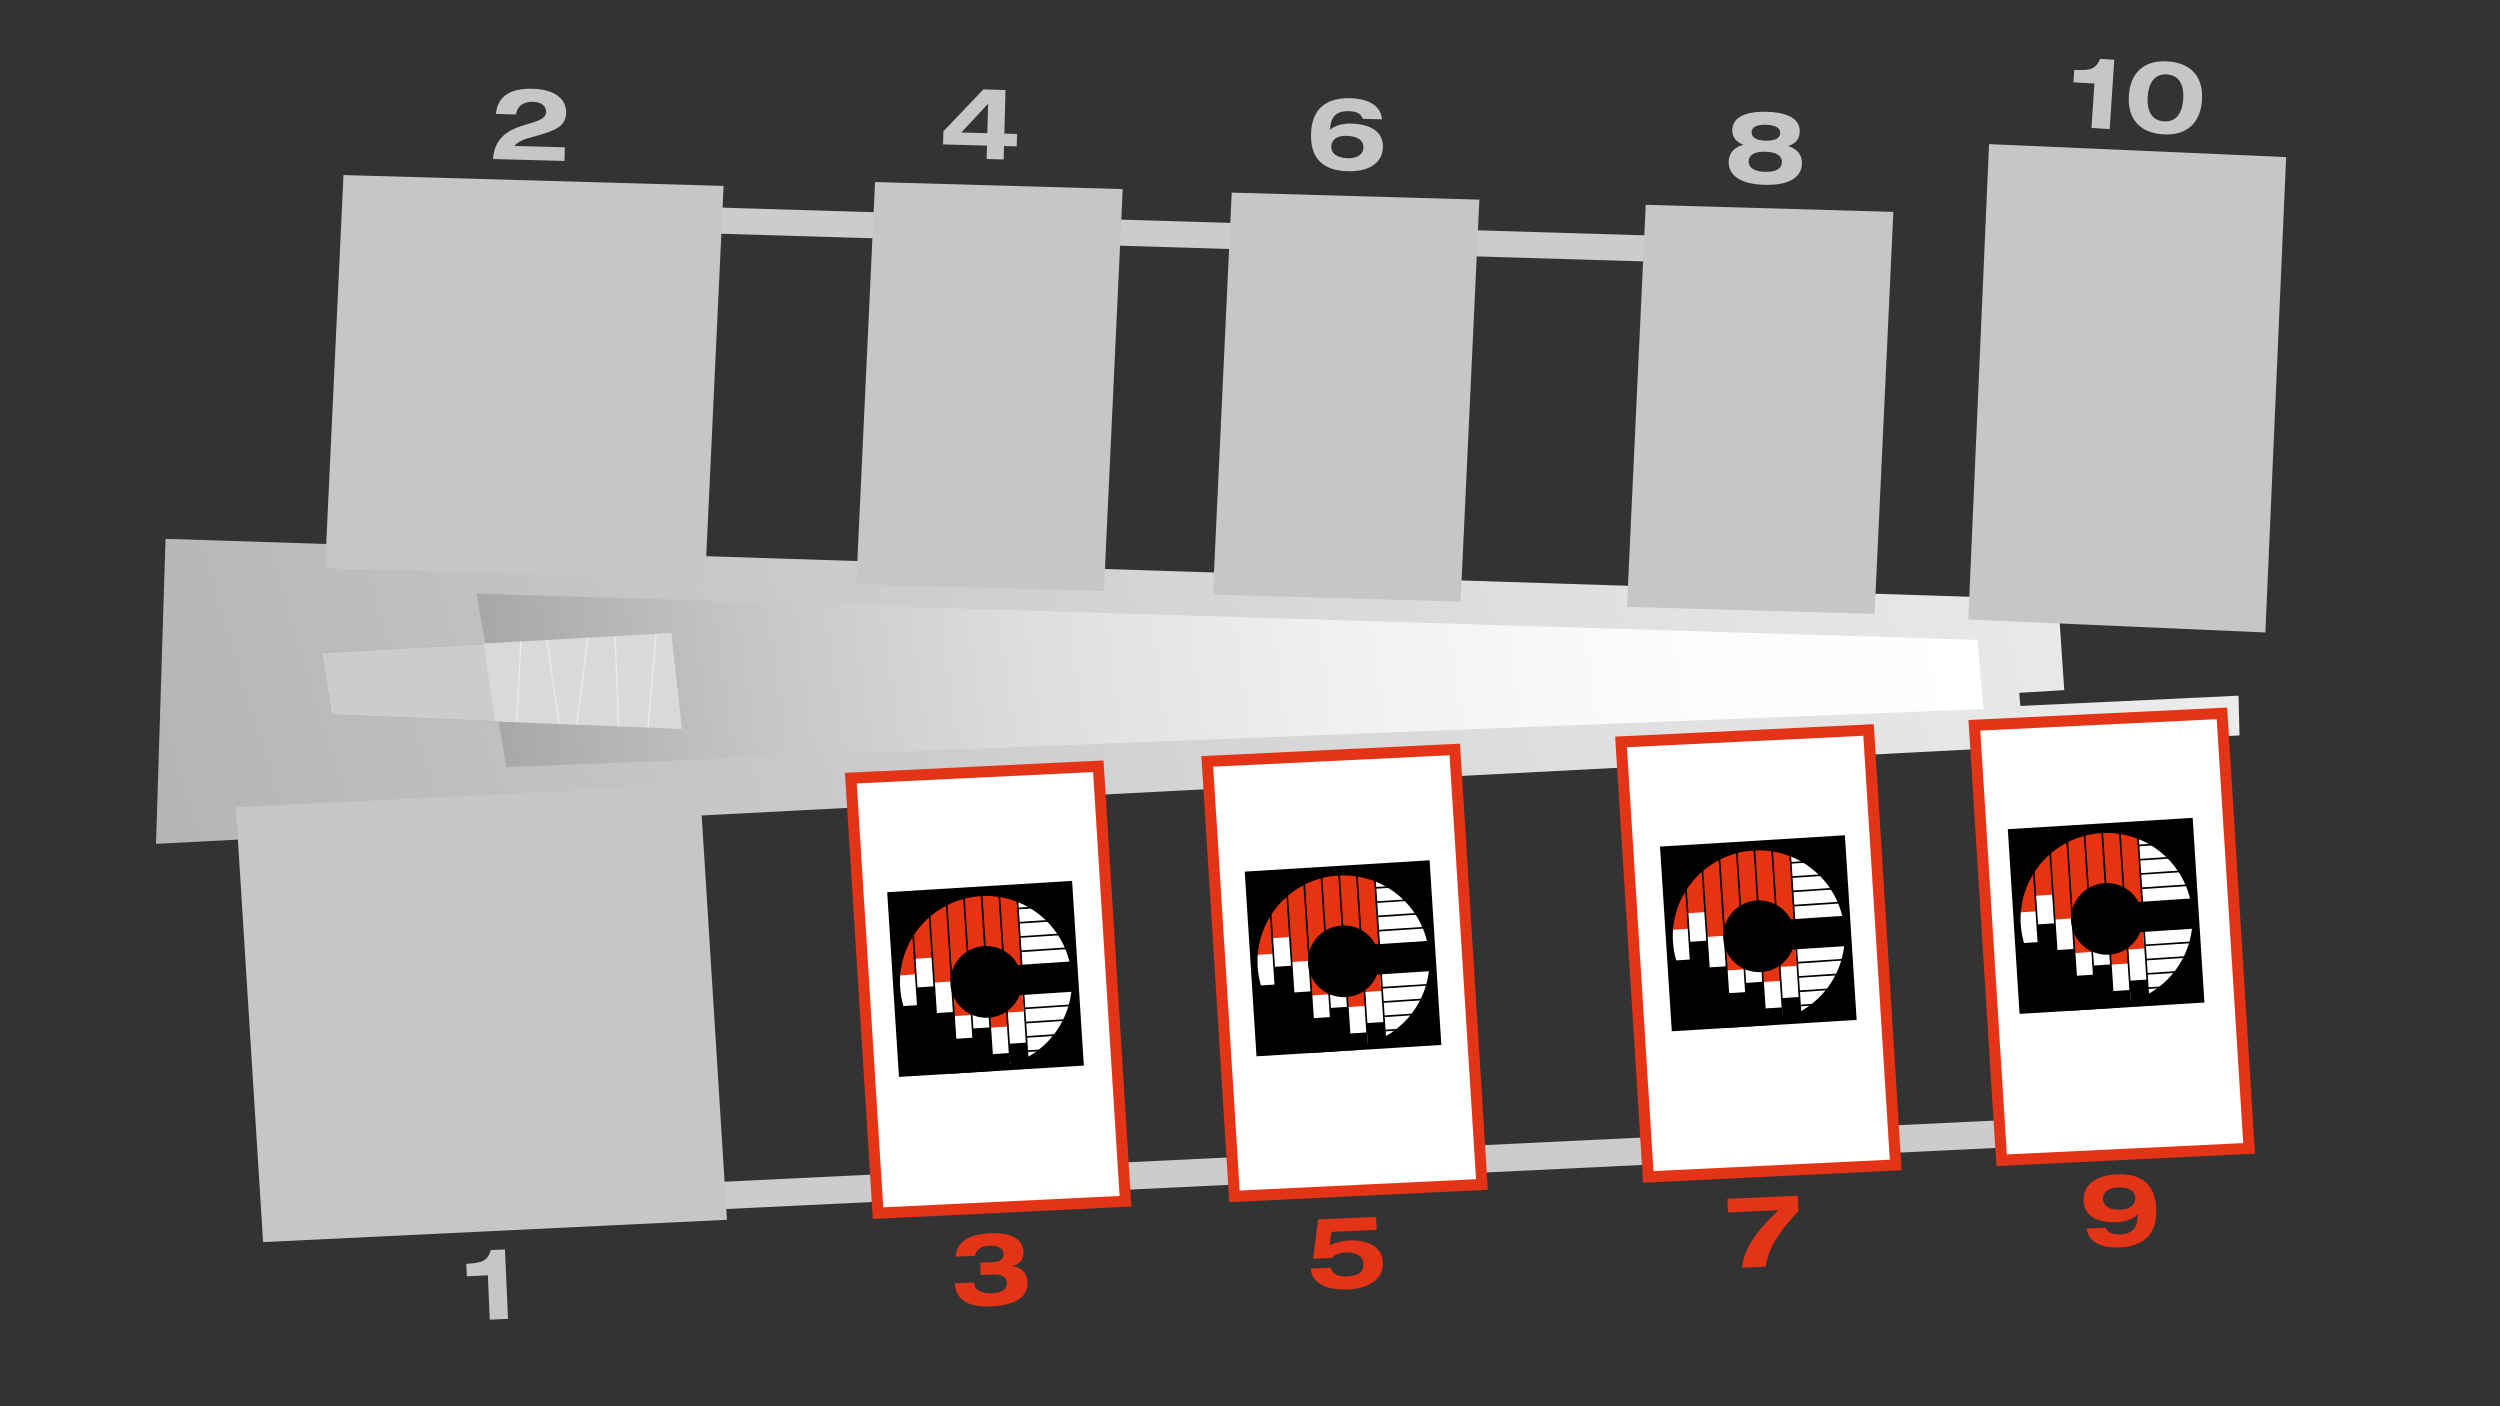 <?xml version="1.0" encoding="UTF-8"?><svg id="uuid-aed922f8-2004-4f9e-85c0-47930b2f32a9" xmlns="http://www.w3.org/2000/svg" xmlns:xlink="http://www.w3.org/1999/xlink" viewBox="0 0 1920 1080"><rect x="0" y="0" width="1920" height="1080" fill="#333333" stroke="none"/><defs><linearGradient id="uuid-a14cf270-c376-4fc9-a5c1-210fc4432ccd" x1="104.63" y1="439.82" x2="3668.13" y2="914.72" gradientTransform="translate(-7.46 922.28) rotate(.58) scale(.98 -.79) skewX(-6.87)" gradientUnits="userSpaceOnUse"><stop offset="0" stop-color="#b0b2b3"/><stop offset=".13" stop-color="#c4c5c6"/><stop offset=".33" stop-color="#dedfdf"/><stop offset=".54" stop-color="#f0f1f1"/><stop offset=".76" stop-color="#fbfbfc"/><stop offset="1" stop-color="#fff"/></linearGradient><linearGradient id="uuid-4d49e128-d5c6-4ee1-a5ee-7f59356c5bbc" x1="446.05" y1="511.72" x2="1617.5" y2="511.72" gradientTransform="translate(-7.46 922.28) rotate(.58) scale(.98 -.79) skewX(-6.87)" gradientUnits="userSpaceOnUse"><stop offset="0" stop-color="#a6a7a9"/><stop offset=".17" stop-color="#c4c4c6"/><stop offset=".37" stop-color="#dededf"/><stop offset=".57" stop-color="#f0f0f1"/><stop offset=".77" stop-color="#fbfbfb"/><stop offset="1" stop-color="#fff"/></linearGradient><clipPath id="uuid-769ac624-2483-4db3-a3fc-c6d136dcd7e7"><polygon points="526.38 559.91 382.92 554.1 374.01 494.27 518.22 486.12 526.38 559.91" style="fill:none;"/></clipPath></defs><polygon points="417.55 156.07 1424.84 186.29 1423.93 205.63 416.72 175.41 417.55 156.07" style="fill:#ccc;"/><polygon points="119.82 648.07 1719.92 564.81 1719.21 534.28 1551.64 542.16 1550.78 532.09 1585.35 530.01 1581.77 477.35 1545.85 476.21 1527.1 475.6 1526.97 458.8 127.13 413.83 119.82 648.07" style="fill:url(#uuid-a14cf270-c376-4fc9-a5c1-210fc4432ccd);"/><polygon points="1503.14 492.14 1507.7 543.91 402.17 587.35 396.56 554.62 254.65 548.86 247.09 501.4 386.05 493.58 379.83 457.5 1503.14 492.14" style="fill:#ccc;"/><polygon points="1503.14 492.14 1507.7 543.91 402.17 587.35 396.56 554.62 254.65 548.86 247.09 501.4 386.05 493.58 379.83 457.5 1503.14 492.14" style="fill:none; stroke:#b3b3b3; stroke-width:.5px;"/><polygon points="1523.31 544.57 388.94 589.14 366.02 455.91 1518.63 491.45 1523.31 544.57" style="fill:url(#uuid-4d49e128-d5c6-4ee1-a5ee-7f59356c5bbc);"/><polygon points="514.49 909.56 1566.79 858.9 1568.01 879.91 515.79 930.54 514.49 909.56" style="fill:#ccc;"/><polygon points="416.84 155.36 1424.13 185.58 1423.21 204.92 416.01 174.7 416.84 155.36" style="fill:#ccc;"/><polygon points="523.76 559.88 380.31 554.07 371.41 494.24 515.57 486.09 523.76 559.88" style="fill:#d9d9d9;"/><g style="clip-path:url(#uuid-769ac624-2483-4db3-a3fc-c6d136dcd7e7);"><g><line x1="497.69" y1="558.38" x2="503.94" y2="486.51" style="fill:none; stroke:#ececec; stroke-linecap:round; stroke-width:1px;"/><line x1="475.1" y1="557.83" x2="472.41" y2="488.35" style="fill:none; stroke:#ececec; stroke-linecap:round; stroke-width:1px;"/><line x1="442.81" y1="556.28" x2="451.68" y2="489.72" style="fill:none; stroke:#ececec; stroke-linecap:round; stroke-width:1px;"/><line x1="420.05" y1="491.89" x2="429.21" y2="555.66" style="fill:none; stroke:#ececec; stroke-linecap:round; stroke-width:1px;"/><line x1="396.78" y1="554.08" x2="400.09" y2="492.85" style="fill:none; stroke:#ececec; stroke-linecap:round; stroke-width:1px;"/></g></g><polygon points="1244.94 569.78 1435.04 560.63 1455.9 894.7 1265.86 903.86 1244.94 569.78" style="fill:#fff; stroke:#e43417; stroke-miterlimit:10; stroke-width:8.54px;"/><polygon points="927.18 584.76 1117.25 575.59 1138.13 909.66 948.07 918.8 927.18 584.76" style="fill:#fff; stroke:#e43417; stroke-miterlimit:10; stroke-width:8.54px;"/><polygon points="653.42 597.63 843.49 588.48 864.37 922.55 674.33 931.7 653.42 597.63" style="fill:#fff; stroke:#e43417; stroke-miterlimit:10; stroke-width:8.54px;"/><polygon points="181.14 619.87 537.43 602.72 558.3 936.78 202.05 953.93 181.14 619.87" style="fill:#c5c6c8;"/><polygon points="1516.31 557.03 1706.42 547.85 1727.31 881.95 1537.23 891.07 1516.31 557.03" style="fill:#fff; stroke:#e43417; stroke-miterlimit:10; stroke-width:8.54px;"/><polygon points="1263.93 157.3 1454.1 162.73 1439.68 471.5 1249.51 466.07 1263.93 157.3" style="fill:#c5c6c8;"/><polygon points="945.96 147.92 1136.16 153.33 1121.73 462.09 931.54 456.67 945.96 147.92" style="fill:#c5c6c8;"/><polygon points="672.04 139.81 862.24 145.23 847.8 453.99 657.61 448.56 672.04 139.81" style="fill:#c5c6c8;"/><polygon points="263.8 134.45 555.72 142.78 541.57 444.76 249.67 436.44 263.8 134.45" style="fill:#c5c6c8;"/><path d="m433.78,113.13l-.28,10.46-54.89-1.45c2.23-31.94,40.46-23,40.81-36.16.11-4.46-3.57-7.63-10-7.8-6-.16-12.06,2.14-13.1,9.73l-15.38-.4c1.1-15.28,13.6-19.72,28.21-19.34,19.37.51,25.89,9.84,25.66,18.45-.28,10.61-8.67,13.77-23.47,17.92l-6.34,1.76c-3.33,1.06-7.45,2.72-9.92,5.81l38.7,1.02Z" style="fill:#c5c6c8;"/><path d="m758,111.82l-33.74-.89.26-10.07,30.7-32.19,17,.44-.88,33.52,9.76.26-.25,9.53-9.77-.26-.27,10.31-13.07-.35.26-10.3Zm.85-32.13l-20.58,22.07,20,.53.58-22.6Z" style="fill:#c5c6c8;"/><path d="m1046.65,91.27c-1.72-5-6.39-5.78-10.92-5.9-10.15-.27-13.91,5.17-14.31,14.39,4-3.59,10.21-5,16.06-4.88,11.22.29,25,3.89,24.6,18.18-.34,12.61-11.43,18.86-26.95,18.45-22.22-.59-28.67-12.91-28.25-28.67.39-14.76,7.12-28,30.34-27.43,10.38.27,23.21,3.84,24.11,16.25l-14.68-.39Zm-24.26,21.44c-.11,4.15,2.93,8.54,13,8.81,6.61.17,11.61-2.78,11.75-8.08.1-3.92-2.23-8.75-12.84-9.11-7.61-.2-11.76,2.85-11.91,8.38Z" style="fill:#c5c6c8;"/><path d="m1327.64,124c.17-6.61,4.6-11.19,11.18-12.71v-.15c-5.56-2.15-8.46-5.68-8.47-11.38.48-12.29,15.61-14.2,26.45-13.92s25.84,3,25.37,15.29c0,5.69-3.09,9.07-8.75,10.92v.16c6.49,1.86,10.67,6.66,10.5,13.27-.35,13.15-14.06,16.86-28.59,16.48s-28.04-4.83-27.69-17.96Zm15.38-.13c-.14,5.45,5,7.9,12.48,8.1,7.69.2,12.9-2,13-7.43s-5-7.82-12.64-8c-7.48-.24-12.69,1.93-12.86,7.31l.02.02Zm24.2-21.83c.11-4.46-5.53-6.07-10.76-6.21-7.77-.2-11.13,1.94-11.23,5.63s3.06,6.39,10.9,6.6c8.23.19,10.99-2.58,11.09-6.06v.04Z" style="fill:#c5c6c8;"/><path d="m374.68,979.46l-16.13.71-.42-9.53c11.82-.75,16.16-1.86,18.85-10.6l10.84-.48,2.33,53.32-14,.62-1.47-34.04Z" style="fill:#c5c6c8;"/><path d="m752.84,969.69l11.29-.5c4.84-.21,6.7-3.45,6.58-6.13-.2-4.69-4.91-6.64-11.21-6.36-5.38.23-9.81,2.74-10.67,7.78l-14.9.65c.94-13.67,14-17.47,26.77-18,17.59-.77,24.95,5.6,25.34,14.36.24,5.53-2.9,9.36-8.23,10.68v.15c6.67,1,11.11,5.75,11.39,12.12.38,8.69-5.07,17.85-28,18.86-16.13.7-26.87-3.75-28-17.63l14.91-.66c.38,6.91,7.68,8.52,13.45,8.27,7.76-.34,12-3.3,11.8-8.06-.22-5.15-5.52-6.61-10.13-6.41l-10,.44-.39-9.56Z" style="fill:#e43417;"/><path d="m1012.32,936.54l44.56-2,.44,10-34.8,1.53-1.39,10.53c3.67-2.47,10.85-3.71,15.07-3.9,11.37-.5,25.23,3,25.84,16.88.6,13.68-12.21,20.09-26.88,20.73-11.37.5-27.34-2-28.57-16.07l15.36-.67c1.64,5.63,6.24,7,12.61,6.76,8.84-.38,12.86-3.56,12.59-9.71-.34-7.68-9-8.92-13.55-8.72-3.68.16-8.33,1.37-11,4.18l-14.14.62,3.86-30.16Z" style="fill:#e43417;"/><path d="m1326.6,920.69l54.08-2.37.52,11.76c-11.1,12.11-22.68,25.39-25.22,42.75l-18.14.79c1.91-17.94,15.45-32.08,27.93-44.17l-38.72,1.69-.45-10.45Z" style="fill:#e43417;"/><path d="m1617.13,942.88c2.06,4.83,6.78,5.32,11.31,5.12,10.14-.44,13.51-6.13,13.26-15.36-3.76,3.86-9.83,5.75-15.67,6-11.22.49-25.19-2.13-25.81-16.42-.56-12.6,10.07-19.61,25.59-20.29,22.2-1,29.49,10.87,30.18,26.62.65,14.75-5.14,28.48-28.34,29.49-10.37.46-23.42-2.2-25.19-14.52l14.67-.64Zm22.7-23.09c-.18-4.15-3.52-8.31-13.59-7.87-6.6.29-11.39,3.58-11.15,8.88.17,3.92,2.84,8.57,13.44,8.19,7.61-.34,11.54-3.67,11.3-9.2Z" style="fill:#e43417;"/><rect x="1450.99" y="184.02" width="365.44" height="228.38" transform="translate(1264.52 1917.36) rotate(-87.5)" style="fill:#c5c6c8;"/><g><path d="m1608.51,64.19l-16.11-1,.62-9.52c11.83.55,16.27-.09,19.9-8.48l10.82.71-3.5,53.26-14-.92,2.27-34.05Z" style="fill:#c5c6c8;"/><path d="m1664.88,47.16c18,1.18,27.42,12,26.25,29.86-1.1,16.8-11.2,27.39-29.92,26.16-18-1.18-27.43-12-26.25-29.85s11.97-27.33,29.92-26.17Zm-3,46.05c10.21.67,14.21-7.55,14.84-17.14s-2.27-18.26-12.47-18.93-14.22,7.54-14.84,17.14,2.24,18.26,12.45,18.93h.02Z" style="fill:#c5c6c8;"/></g><g><polygon points="829.29 817.3 694.98 826.13 686.13 691.52 820.44 682.69 829.29 817.3" style="fill:#fff;"/><polygon points="774.42 788.34 760.48 789.25 759.69 777.33 773.64 776.4 774.42 788.34" style="fill:#e63312;"/><polygon points="786.16 776.82 732.66 780.34 731.55 763.69 785.07 760.17 786.16 776.82" style="fill:#e63312;"/><polygon points="703.07 748.33 688.17 749.32 686.05 716.95 700.94 715.98 703.07 748.33" style="fill:#e63312;"/><polygon points="715.98 735.48 701.8 736.41 699.37 699.59 713.56 698.65 715.98 735.48" style="fill:#e63312;"/><polygon points="785.41 750.15 717.72 754.59 713.36 688.32 781.05 683.87 785.41 750.15" style="fill:#e63312;"/><g><path d="m690.41,827.07l-9.04-141.85,141.98-8.71,9.03,141.85-141.97,8.71Zm71.11-7.1c36.37-2.4,63.93-33.82,61.54-70.16-2.4-36.37-33.83-63.95-70.2-61.56-36.37,2.39-63.92,33.84-61.54,70.2,2.4,36.35,33.83,63.9,70.2,61.51Z"/><g><polygon points="824.06 739.63 779.45 742.55 779.35 741.23 823.97 738.3 824.06 739.63"/><polygon points="825.5 761.51 779.3 764.56 779.22 763.27 825.42 760.24 825.5 761.51"/><polygon points="821.18 695.78 782.04 698.36 781.94 697.04 821.1 694.47 821.18 695.78"/><polygon points="821.89 706.73 782.75 709.31 782.65 708.02 821.81 705.44 821.89 706.73"/><polygon points="822.62 717.69 783.47 720.26 783.39 718.96 822.53 716.39 822.62 717.69"/><polygon points="823.34 728.67 784.2 731.24 784.11 729.92 823.26 727.35 823.34 728.67"/><polygon points="826.22 772.48 787.08 775.06 786.98 773.76 826.13 771.18 826.22 772.48"/><polygon points="826.94 783.44 787.79 786.01 787.71 784.71 826.85 782.13 826.94 783.44"/><polygon points="827.66 794.41 788.52 796.99 788.43 795.67 827.58 793.1 827.66 794.41"/><polygon points="828.37 805.36 789.23 807.93 789.14 806.63 828.29 804.05 828.37 805.36"/><path d="m759.28,781.59c15.15-.99,26.65-14.09,25.67-29.27-1.01-15.18-14.13-26.68-29.29-25.69-15.19,1.01-26.7,14.13-25.7,29.32,1,15.16,14.11,26.64,29.33,25.64Z"/><polygon points="824.68 760.93 823.24 739.03 780.44 741.85 781.89 763.74 824.68 760.93"/><rect x="720.21" y="777.61" width="13.58" height="40.78" transform="translate(-50.86 49.49) rotate(-3.77)"/><polygon points="707.79 816.57 704.85 771.94 691.29 772.82 694.22 817.46 707.79 816.57"/><polygon points="721.5 817.61 717.53 757.49 703.96 758.39 707.92 818.51 721.5 817.61"/><polygon points="749.05 822.35 747.38 796.93 733.8 797.82 735.47 823.25 749.05 822.35"/><rect x="747.96" y="789.39" width="13.6" height="32.43" transform="translate(-51.12 51.14) rotate(-3.75)"/><polygon points="776.15 820.19 775.4 808.72 761.84 809.62 762.6 821.07 776.15 820.19"/><polygon points="789.64 818.82 788.44 800.71 774.86 801.6 776.06 819.71 789.64 818.82"/><polygon points="708.34 814.96 707.05 815.05 698.98 692.43 700.28 692.35 708.34 814.96"/><polygon points="721.9 814.06 720.59 814.15 712.54 691.53 713.84 691.45 721.9 814.06"/><polygon points="735.48 813.17 734.17 813.26 726.1 690.64 727.41 690.56 735.48 813.17"/><polygon points="749.04 812.28 747.74 812.37 739.62 688.78 740.91 688.69 749.04 812.28"/><polygon points="762.51 809.57 761.19 809.65 753.13 687.01 754.44 686.92 762.51 809.57"/><polygon points="776.17 810.5 774.86 810.58 766.73 686.86 768.03 686.77 776.17 810.5"/><rect x="784.67" y="686.89" width="1.32" height="130.8" transform="translate(-47.16 52.55) rotate(-3.72)"/></g></g><polygon points="767.78 822.16 729.96 824.64 729.13 812.07 766.95 809.57 767.78 822.16"/></g><g><polygon points="1103.87 801.48 969.56 810.3 960.71 675.7 1095.02 666.87 1103.87 801.48" style="fill:#fff;"/><polygon points="1049 772.52 1035.06 773.43 1034.27 761.5 1048.22 760.58 1049 772.52" style="fill:#e63312;"/><polygon points="1060.74 761 1007.24 764.51 1006.13 747.87 1059.65 744.35 1060.74 761" style="fill:#e63312;"/><polygon points="977.64 732.51 962.75 733.49 960.63 701.13 975.51 700.15 977.64 732.51" style="fill:#e63312;"/><polygon points="990.56 719.66 976.38 720.59 973.95 683.76 988.14 682.83 990.56 719.66" style="fill:#e63312;"/><polygon points="1059.99 734.33 992.29 738.77 987.94 672.5 1055.63 668.05 1059.99 734.33" style="fill:#e63312;"/><g><path d="m964.99,811.25l-9.04-141.85,141.98-8.71,9.03,141.85-141.97,8.71Zm71.11-7.1c36.37-2.4,63.93-33.82,61.54-70.16-2.4-36.37-33.83-63.95-70.2-61.56-36.37,2.39-63.92,33.84-61.54,70.2,2.4,36.35,33.83,63.9,70.2,61.51Z"/><g><polygon points="1098.64 723.8 1054.03 726.73 1053.93 725.41 1098.55 722.48 1098.64 723.8"/><polygon points="1100.08 745.69 1053.88 748.74 1053.8 747.44 1100 744.42 1100.08 745.69"/><polygon points="1095.76 679.96 1056.62 682.53 1056.52 681.22 1095.68 678.65 1095.76 679.96"/><polygon points="1096.47 690.91 1057.33 693.48 1057.23 692.19 1096.39 689.62 1096.47 690.91"/><polygon points="1097.2 701.86 1058.05 704.44 1057.97 703.14 1097.11 700.56 1097.2 701.86"/><polygon points="1097.92 712.84 1058.78 715.41 1058.69 714.1 1097.84 711.52 1097.92 712.84"/><polygon points="1100.8 756.66 1061.66 759.24 1061.56 757.93 1100.71 755.36 1100.8 756.66"/><polygon points="1101.52 767.61 1062.37 770.19 1062.29 768.88 1101.43 766.31 1101.52 767.61"/><polygon points="1102.24 778.59 1063.1 781.16 1063.01 779.85 1102.16 777.28 1102.24 778.59"/><polygon points="1102.95 789.53 1063.81 792.11 1063.72 790.8 1102.87 788.23 1102.95 789.53"/><path d="m1033.86,765.76c15.15-.99,26.65-14.09,25.67-29.27-1.01-15.18-14.13-26.68-29.29-25.69-15.19,1.01-26.7,14.13-25.7,29.32,1,15.16,14.11,26.64,29.33,25.64Z"/><polygon points="1099.25 745.11 1097.82 723.21 1055.02 726.02 1056.47 747.92 1099.25 745.11"/><rect x="994.79" y="761.79" width="13.58" height="40.78" transform="translate(-49.23 67.5) rotate(-3.77)"/><polygon points="982.37 800.74 979.43 756.11 965.87 757 968.8 801.63 982.37 800.74"/><polygon points="996.08 801.79 992.11 741.66 978.54 742.56 982.49 802.69 996.08 801.79"/><polygon points="1023.63 806.52 1021.96 781.1 1008.38 782 1010.05 807.42 1023.63 806.52"/><rect x="1022.54" y="773.57" width="13.6" height="32.43" transform="translate(-49.5 69.08) rotate(-3.75)"/><polygon points="1050.73 804.36 1049.98 792.89 1036.42 793.79 1037.18 805.25 1050.73 804.36"/><polygon points="1064.22 802.99 1063.02 784.89 1049.44 785.77 1050.64 803.88 1064.22 802.99"/><polygon points="982.92 799.14 981.63 799.22 973.56 676.61 974.86 676.52 982.92 799.14"/><polygon points="996.48 798.24 995.17 798.32 987.12 675.71 988.42 675.62 996.48 798.24"/><polygon points="1010.05 797.35 1008.75 797.43 1000.68 674.82 1001.99 674.74 1010.05 797.35"/><polygon points="1023.62 796.46 1022.32 796.54 1014.2 672.96 1015.49 672.86 1023.62 796.46"/><polygon points="1037.09 793.75 1035.77 793.83 1027.71 671.19 1029.02 671.1 1037.09 793.75"/><polygon points="1050.75 794.67 1049.44 794.76 1041.31 671.03 1042.61 670.95 1050.75 794.67"/><rect x="1059.25" y="671.06" width="1.32" height="130.8" transform="translate(-45.56 70.33) rotate(-3.72)"/></g></g><polygon points="1042.36 806.34 1004.54 808.82 1003.71 796.25 1041.53 793.75 1042.36 806.34"/></g><g><polygon points="1422.8 782.24 1288.5 791.07 1279.64 656.46 1413.96 647.63 1422.8 782.24" style="fill:#fff;"/><polygon points="1367.94 753.29 1354 754.2 1353.2 742.27 1367.15 741.34 1367.94 753.29" style="fill:#e63312;"/><polygon points="1379.68 741.77 1326.17 745.28 1325.07 728.64 1378.59 725.11 1379.68 741.77" style="fill:#e63312;"/><polygon points="1296.58 713.28 1281.69 714.26 1279.56 681.9 1294.45 680.92 1296.58 713.28" style="fill:#e63312;"/><polygon points="1309.49 700.43 1295.31 701.35 1292.89 664.53 1307.07 663.59 1309.49 700.43" style="fill:#e63312;"/><polygon points="1378.93 715.09 1311.23 719.54 1306.87 653.26 1374.56 648.81 1378.93 715.09" style="fill:#e63312;"/><g><path d="m1283.93,792.02l-9.04-141.85,141.98-8.71,9.03,141.85-141.97,8.71Zm71.11-7.1c36.37-2.4,63.93-33.82,61.54-70.16-2.4-36.37-33.83-63.95-70.2-61.56-36.37,2.39-63.92,33.84-61.54,70.2,2.4,36.35,33.83,63.9,70.2,61.51Z"/><g><polygon points="1417.57 704.57 1372.96 707.5 1372.87 706.17 1417.49 703.25 1417.57 704.57"/><polygon points="1419.01 726.46 1372.82 729.51 1372.73 728.21 1418.93 725.18 1419.01 726.46"/><polygon points="1414.69 660.72 1375.55 663.3 1375.46 661.99 1414.61 659.42 1414.69 660.72"/><polygon points="1415.4 671.67 1376.26 674.25 1376.17 672.96 1415.33 670.38 1415.4 671.67"/><polygon points="1416.13 682.63 1376.98 685.21 1376.91 683.91 1416.05 681.33 1416.13 682.63"/><polygon points="1416.85 693.61 1377.71 696.18 1377.63 694.86 1416.77 692.29 1416.85 693.61"/><polygon points="1419.73 737.42 1380.59 740.01 1380.5 738.7 1419.65 736.12 1419.73 737.42"/><polygon points="1420.45 748.38 1381.3 750.96 1381.22 749.65 1420.37 747.07 1420.45 748.38"/><polygon points="1421.17 759.35 1382.03 761.93 1381.94 760.61 1421.09 758.05 1421.17 759.35"/><polygon points="1421.88 770.3 1382.74 772.88 1382.66 771.57 1421.81 768.99 1421.88 770.3"/><path d="m1352.79,746.53c15.15-.99,26.65-14.09,25.67-29.27-1.01-15.18-14.13-26.68-29.29-25.69-15.19,1.01-26.7,14.13-25.7,29.32,1,15.16,14.11,26.64,29.33,25.64Z"/><polygon points="1418.19 725.87 1416.76 703.98 1373.96 706.79 1375.41 728.69 1418.19 725.87"/><rect x="1313.73" y="742.56" width="13.58" height="40.78" transform="translate(-47.28 88.41) rotate(-3.77)"/><polygon points="1301.31 781.51 1298.36 736.88 1284.81 737.76 1287.74 782.4 1301.31 781.51"/><polygon points="1315.02 782.56 1311.05 722.43 1297.47 723.33 1301.43 783.46 1315.02 782.56"/><polygon points="1342.56 787.29 1340.9 761.87 1327.31 762.76 1328.99 788.19 1342.56 787.29"/><rect x="1341.48" y="754.33" width="13.6" height="32.43" transform="translate(-47.55 89.92) rotate(-3.75)"/><polygon points="1369.67 785.13 1368.91 773.66 1355.36 774.56 1356.11 786.01 1369.67 785.13"/><polygon points="1383.16 783.76 1381.96 765.66 1368.38 766.54 1369.57 784.65 1383.16 783.76"/><polygon points="1301.85 779.9 1300.56 779.99 1292.49 657.37 1293.8 657.29 1301.85 779.9"/><polygon points="1315.41 779 1314.1 779.09 1306.05 656.48 1307.35 656.39 1315.41 779"/><polygon points="1328.99 778.11 1327.68 778.2 1319.61 655.58 1320.93 655.51 1328.99 778.11"/><polygon points="1342.55 777.22 1341.25 777.31 1333.13 653.72 1334.42 653.63 1342.55 777.22"/><polygon points="1356.02 774.51 1354.71 774.6 1346.65 651.96 1347.95 651.86 1356.02 774.51"/><polygon points="1369.68 775.44 1368.38 775.53 1360.25 651.8 1361.54 651.71 1369.68 775.44"/><rect x="1378.18" y="651.83" width="1.32" height="130.8" transform="translate(-43.64 90.98) rotate(-3.72)"/></g></g><polygon points="1361.29 787.11 1323.47 789.59 1322.64 777.01 1360.47 774.51 1361.29 787.11"/></g><g><polygon points="1689.91 768.89 1555.6 777.72 1546.75 643.11 1681.06 634.28 1689.91 768.89" style="fill:#fff;"/><polygon points="1635.04 739.93 1621.1 740.84 1620.3 728.92 1634.25 727.99 1635.04 739.93" style="fill:#e63312;"/><polygon points="1646.78 728.41 1593.27 731.93 1592.17 715.28 1645.69 711.76 1646.78 728.41" style="fill:#e63312;"/><polygon points="1563.68 699.92 1548.79 700.91 1546.67 668.54 1561.55 667.56 1563.68 699.92" style="fill:#e63312;"/><polygon points="1576.59 687.07 1562.42 688 1559.99 651.18 1574.18 650.24 1576.59 687.07" style="fill:#e63312;"/><polygon points="1646.03 701.74 1578.33 706.18 1573.97 639.91 1641.66 635.46 1646.03 701.74" style="fill:#e63312;"/><g><path d="m1551.03,778.66l-9.04-141.85,141.98-8.71,9.03,141.85-141.97,8.71Zm71.11-7.1c36.37-2.4,63.93-33.82,61.54-70.16-2.4-36.37-33.83-63.95-70.2-61.56-36.37,2.39-63.92,33.84-61.54,70.2,2.4,36.35,33.83,63.9,70.2,61.51Z"/><g><polygon points="1684.67 691.21 1640.06 694.14 1639.97 692.82 1684.59 689.89 1684.67 691.21"/><polygon points="1686.11 713.1 1639.92 716.15 1639.83 714.85 1686.04 711.83 1686.11 713.1"/><polygon points="1681.79 647.37 1642.65 649.95 1642.56 648.63 1681.72 646.06 1681.79 647.37"/><polygon points="1682.51 658.32 1643.36 660.89 1643.27 659.61 1682.43 657.03 1682.51 658.32"/><polygon points="1683.23 669.28 1644.08 671.85 1644.01 670.55 1683.15 667.98 1683.23 669.28"/><polygon points="1683.95 680.26 1644.81 682.82 1644.73 681.51 1683.88 678.93 1683.95 680.26"/><polygon points="1686.83 724.07 1647.69 726.65 1647.6 725.35 1686.75 722.77 1686.83 724.07"/><polygon points="1687.55 735.02 1648.4 737.6 1648.33 736.29 1687.47 733.72 1687.55 735.02"/><polygon points="1688.27 746 1649.13 748.57 1649.05 747.26 1688.2 744.69 1688.27 746"/><polygon points="1688.99 756.95 1649.84 759.52 1649.76 758.22 1688.91 755.64 1688.99 756.95"/><path d="m1619.9,733.18c15.15-.99,26.65-14.09,25.67-29.27-1.01-15.18-14.13-26.68-29.29-25.69-15.19,1.01-26.7,14.13-25.7,29.32,1,15.16,14.11,26.64,29.33,25.64Z"/><polygon points="1685.29 712.52 1683.86 690.62 1641.06 693.43 1642.51 715.33 1685.29 712.52"/><rect x="1580.83" y="729.2" width="13.58" height="40.78" transform="translate(-45.82 105.94) rotate(-3.77)"/><polygon points="1568.41 768.15 1565.46 723.53 1551.91 724.41 1554.84 769.05 1568.41 768.15"/><polygon points="1582.12 769.2 1578.15 709.08 1564.57 709.97 1568.53 770.1 1582.12 769.2"/><polygon points="1609.67 773.94 1608 748.52 1594.41 749.41 1596.09 774.84 1609.67 773.94"/><rect x="1608.58" y="740.98" width="13.6" height="32.43" transform="translate(-46.11 107.38) rotate(-3.75)"/><polygon points="1636.77 771.78 1636.01 760.31 1622.46 761.2 1623.22 772.66 1636.77 771.78"/><polygon points="1650.26 770.41 1649.06 752.3 1635.48 753.18 1636.67 771.3 1650.26 770.41"/><polygon points="1568.95 766.55 1567.66 766.63 1559.59 644.02 1560.9 643.93 1568.95 766.55"/><polygon points="1582.51 765.65 1581.21 765.73 1573.16 643.12 1574.45 643.03 1582.51 765.65"/><polygon points="1596.09 764.76 1594.79 764.84 1586.72 642.23 1588.03 642.15 1596.09 764.76"/><polygon points="1609.65 763.87 1608.35 763.95 1600.24 640.37 1601.53 640.28 1609.65 763.87"/><polygon points="1623.12 761.16 1621.81 761.24 1613.75 638.6 1615.06 638.51 1623.12 761.16"/><polygon points="1636.78 762.09 1635.48 762.17 1627.35 638.45 1628.65 638.36 1636.78 762.09"/><rect x="1645.28" y="638.47" width="1.32" height="130.8" transform="translate(-42.21 108.29) rotate(-3.72)"/></g></g><polygon points="1628.39 773.75 1590.58 776.23 1589.74 763.66 1627.57 761.16 1628.39 773.75"/></g></svg>